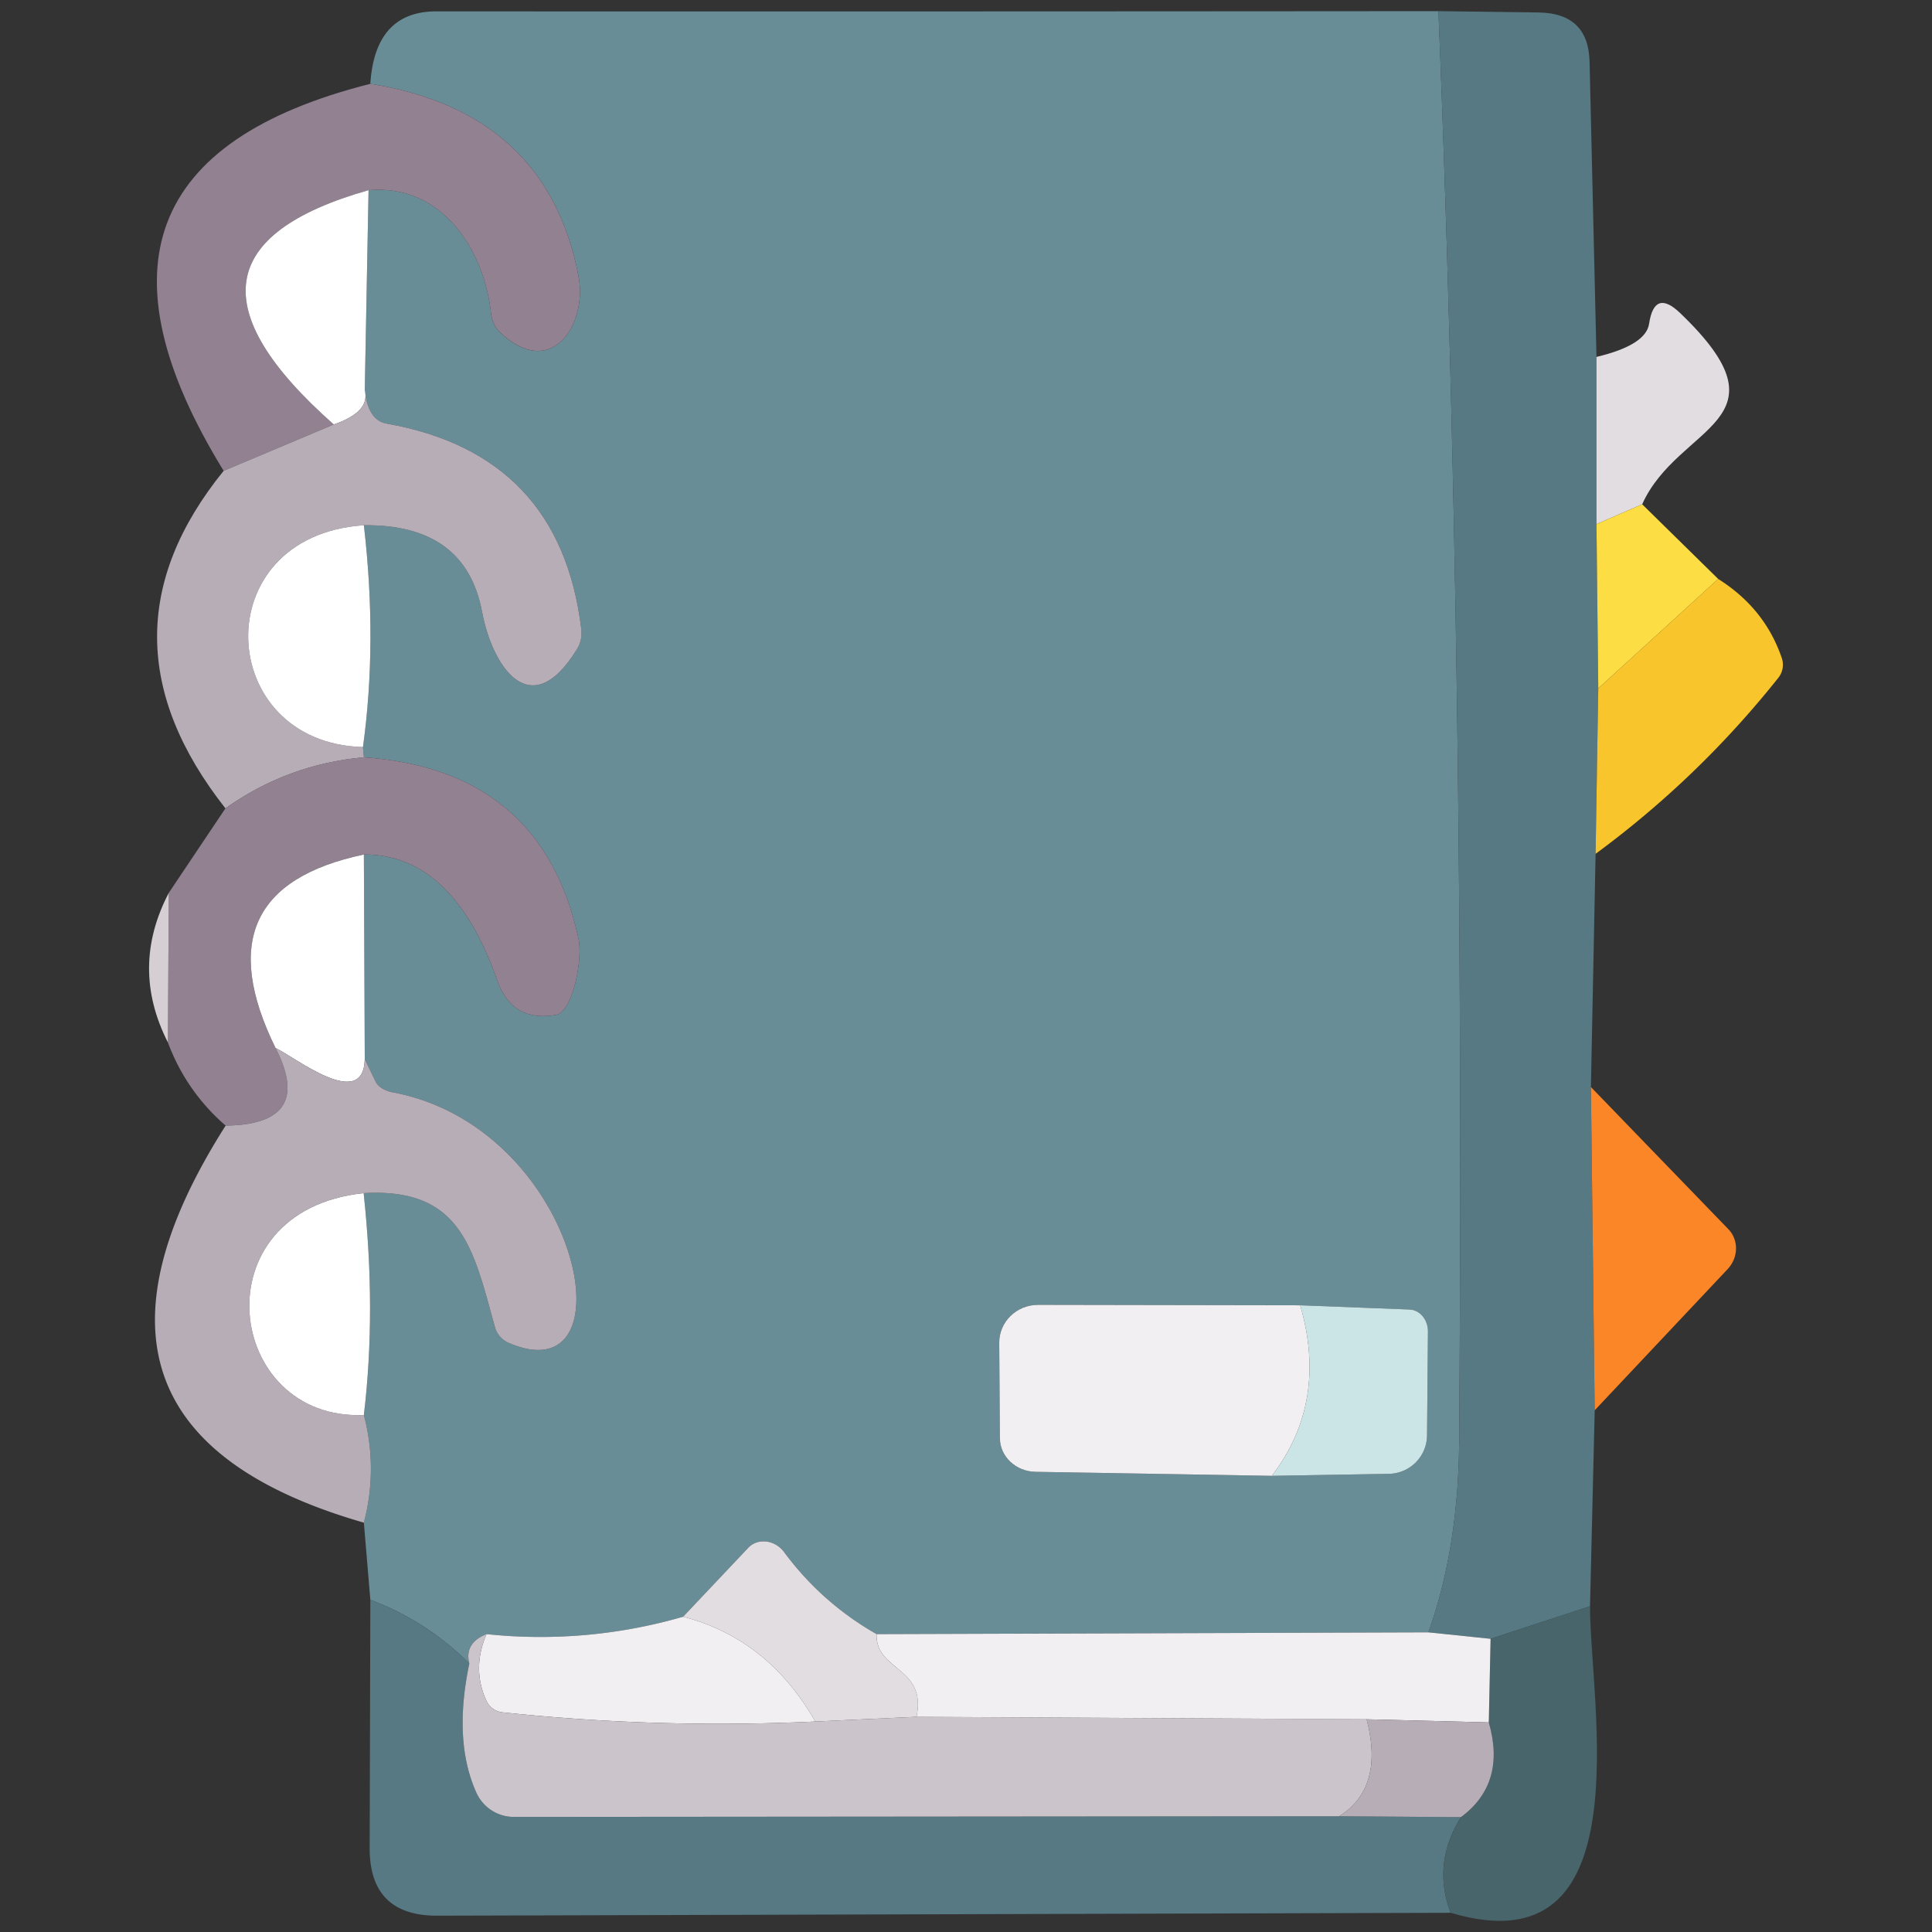<?xml version="1.0" standalone="no"?><!DOCTYPE svg PUBLIC "-//W3C//DTD SVG 1.1//EN" "http://www.w3.org/Graphics/SVG/1.1/DTD/svg11.dtd"><svg class="icon" width="200px" height="200.00px" viewBox="0 0 1024 1024" version="1.1" xmlns="http://www.w3.org/2000/svg"><rect x="0" y="0" width="1024" height="1024" fill="#333333" stroke="none"/><path d="M762.393 5.908c9.37 230.567 13.033 483.431 10.989 758.592-0.319 37.658-5.754 71.215-16.306 100.673l-292.448 0.945a156.728 156.728 0 0 1-49.037-43.483 13.978 13.978 0 0 0-9.453-5.601 11.166 11.166 0 0 0-9.571 3.356l-34.503 36.512a271.77 271.77 0 0 1-104.218 9.217c-7.881 3.155-10.906 8.354-9.098 15.597a146.496 146.496 0 0 0-52.463-33.794l-3.427-40.884a111.248 111.248 0 0 0 0-57.072c4.407-36.783 4.372-75.977-0.118-117.57 52.345-3.072 58.253 30.367 69.597 71.015 1.063 3.687 3.557 6.664 6.853 8.153 66.524 29.304 38.993-113.671-60.853-132.576-4.419-0.803-7.881-2.942-9.217-5.672l-5.79-11.934-0.473-108.472c31.431-0.083 54.98 22.132 70.66 66.643 5.282 15.042 15.751 21.151 31.431 18.315 8.389-1.536 14.061-29.068 11.698-40.175-12.844-59.789-50.774-91.894-113.789-96.301l-0.473-5.435c5.116-37.102 5.282-76.296 0.473-117.57 35.921-0.39 56.8 14.888 62.625 45.846 5.199 28.122 25.286 60.498 50.336 19.851 1.985-3.131 2.777-6.983 2.245-10.871-7.48-61.597-41.864-97.837-103.154-108.708-6.534-1.099-10.398-6.971-11.58-17.606l2.009-106.108c38.639-3.427 61.207 31.313 64.87 64.988 0.461 4.183 2.056 7.763 4.49 10.044 27.177 26.232 46.792-3.545 41.947-29.304-11.107-58.135-47.891-92.165-110.362-102.091 1.654-25.605 13.317-38.402 34.976-38.402 170.151 0.083 347.192 0.035 531.132-0.118z m-73.26 685.923l-138.957-0.236c-5.471 0-10.717 2.127-14.581 5.896-3.852 3.769-6.014 8.874-5.979 14.191l0.354 50.691c0.083 9.677 8.46 17.535 18.906 17.724l125.25 2.127 62.034-1.063a20.56 20.56 0 0 0 20.205-20.56l0.473-54.708c0.095-6.381-4.266-11.627-9.807-11.816l-57.899-2.245z" fill="#698D97" /><path d="M762.393 5.908l53.054 0.709c17.641 0.236 26.669 8.945 27.059 26.114l3.663 156.445v88.621l0.945 87.084-1.418 87.675-2.481 123.596 2.009 171.333-2.481 103.863-52.7 17.251-32.967-3.427c10.552-29.457 15.987-63.015 16.306-100.673 2.044-275.161-1.619-528.025-10.989-758.592z" fill="#567983" /><path d="M196.285 44.428c62.472 9.925 99.255 43.956 110.362 102.091 4.845 25.759-14.77 55.536-41.947 29.304-2.434-2.281-4.029-5.861-4.49-10.044-3.663-33.676-26.232-68.415-64.87-64.988-80.196 22.77-86.34 64.161-18.433 124.187l-58.371 24.577C52.755 142.502 78.679 74.122 196.285 44.428z" fill="#918191" /><path d="M195.339 100.791l-2.009 106.108c2.044 7.562-3.427 13.588-16.424 18.079-67.907-60.026-61.763-101.417 18.433-124.187z" fill="#FFFFFF" /><path d="M870.391 267.28l-24.223 10.516v-88.621c17.488-4.171 26.787-10.044 27.886-17.606 1.891-12.442 7.361-14.333 16.424-5.672 60.498 57.899-0.945 58.726-20.087 101.382z" fill="#E1DDE1" /><path d="M193.331 206.899c1.182 10.634 5.045 16.507 11.58 17.606 61.29 10.871 95.675 47.111 103.154 108.708 0.532 3.887-0.26 7.74-2.245 10.871-25.05 40.647-45.137 8.271-50.336-19.851-5.825-30.958-26.704-46.236-62.625-45.846-84.367 5.672-78.931 115.443-0.473 117.57l0.473 5.435c-26.941 2.446-51.4 11.462-73.378 27.059-47.973-60.888-48.292-120.524-0.945-178.895l58.371-24.577c12.998-4.49 18.469-10.516 16.424-18.079z" fill="#B6ADB6" /><path d="M870.391 267.28l40.293 39.584-63.57 58.017-0.945-87.084z" fill="#FDDD44" /><path d="M192.858 278.387c4.809 41.274 4.644 80.467-0.473 117.57-78.459-2.127-83.894-111.898 0.473-117.57z" fill="#FFFFFF" /><path d="M910.684 306.863c16.543 10.398 27.803 24.459 33.794 42.183a11.06 11.06 0 0 1-1.891 10.162c-28.205 35.448-60.498 66.56-96.892 93.347l1.418-87.675 63.57-58.017z" fill="#F8C52D" /><path d="M192.858 401.392c63.015 4.407 100.945 36.512 113.789 96.301 2.363 11.107-3.308 38.639-11.698 40.175-15.68 2.836-26.149-3.273-31.431-18.315-15.68-44.511-39.229-66.725-70.66-66.643-58.69 12.371-74.288 46.555-46.792 102.563 13.789 27.023 4.963 40.73-26.468 41.12a106.971 106.971 0 0 1-30.604-44.074l0.473-79.286 30.013-44.783a147.642 147.642 0 0 1 73.378-27.059z" fill="#918191" /><path d="M192.858 452.91l0.473 108.472c-0.709 28.004-37.457-1.418-47.264-5.908-27.496-56.008-11.899-90.192 46.792-102.563z" fill="#FFFFFF" /><path d="M89.467 473.234l-0.473 79.286c-13.47-26.468-13.317-52.901 0.473-79.286z" fill="#D5CFD4" /><path d="M146.066 555.474c9.807 4.49 46.555 33.912 47.264 5.908l5.79 11.934c1.335 2.73 4.797 4.868 9.217 5.672 99.846 18.906 127.377 161.88 60.853 132.576a12.667 12.667 0 0 1-6.853-8.153c-11.343-40.647-17.251-74.087-69.597-71.015-87.912 9.335-73.378 120.878 0.118 117.57a111.248 111.248 0 0 1 0 57.072c-116.743-33.558-141.167-103.71-73.26-210.444 31.431-0.39 40.257-14.097 26.468-41.12z" fill="#B6ADB6" /><path d="M843.214 576.152l72.905 75.387c5.483 5.695 5.317 14.924-0.354 21.033l-70.542 74.914-2.009-171.333z" fill="#FB8628" /><path d="M192.74 632.396c4.49 41.593 4.526 80.786 0.118 117.57-73.496 3.308-88.03-108.235-0.118-117.57z" fill="#FFFFFF" /><path d="M464.628 866.118c-0.709 19.733 26.704 17.133 21.151 43.838l-53.645 2.481c-16.779-29.304-40.139-47.82-70.069-55.536l34.503-36.512c2.399-2.564 5.908-3.781 9.571-3.356 3.675 0.437 7.137 2.481 9.453 5.601a156.728 156.728 0 0 0 49.037 43.483z" fill="#E1DDE1" /><path d="M196.285 847.921a146.496 146.496 0 0 1 52.463 33.794c-5.754 27.413-4.49 50.254 3.781 68.533 3.521 7.763 11.284 12.761 19.851 12.761l437.431-0.354 64.516 0.473c-10.245 16.46-12.052 33.357-5.435 50.691l-537.04 1.536c-24.022 0.083-36.004-11.899-35.921-35.921l0.354-131.513z" fill="#567983" /><path d="M842.742 851.348c0 51.4 28.595 193.075-73.85 162.471-6.617-17.334-4.809-34.231 5.435-50.691 16.07-11.899 20.997-28.63 14.77-50.218l0.945-44.31 52.7-17.251z" fill="#47656A" /><path d="M362.064 856.901c29.93 7.716 53.29 26.232 70.069 55.536-55.299 2.6-110.48 0.981-165.543-4.845a10.611 10.611 0 0 1-8.626-5.79c-5.353-11.426-5.4-23.313-0.118-35.685a271.77 271.77 0 0 0 104.218-9.217z" fill="#F1EFF2" /><path d="M257.846 866.118c-5.282 12.371-5.235 24.258 0.118 35.685a10.611 10.611 0 0 0 8.626 5.79c55.063 5.825 110.244 7.444 165.543 4.845l53.645-2.481 238.566 1.3c6.298 24.187 1.453 41.321-14.534 51.4l-437.431 0.354a21.801 21.801 0 0 1-19.851-12.761c-8.271-18.279-9.536-41.12-3.781-68.533-1.808-7.243 1.217-12.442 9.098-15.597z" fill="#CBC5CB" /><path d="M464.628 866.118l292.448-0.945 32.967 3.427-0.945 44.31-64.752-1.654-238.566-1.3c5.554-26.704-21.86-24.105-21.151-43.838z" fill="#F1EFF2" /><path d="M789.097 912.91c6.227 21.588 1.3 38.32-14.77 50.218l-64.516-0.473c15.987-10.079 20.832-27.212 14.534-51.4l64.752 1.654z" fill="#B6ADB6" /><path d="M674.126 782.224c19.934-26.149 24.932-56.28 15.006-90.393l57.899 2.245c5.542 0.189 9.902 5.435 9.807 11.816l-0.473 54.708a20.56 20.56 0 0 1-20.205 20.56l-62.034 1.063z" fill="#CBE5E6" /><path d="M689.133 691.831c9.925 34.113 4.927 64.244-15.006 90.393l-125.25-2.127c-10.445-0.189-18.823-8.047-18.906-17.724l-0.354-50.691c-0.035-5.317 2.127-10.422 5.979-14.191 3.864-3.781 9.098-5.896 14.581-5.896l138.957 0.236z" fill="#F1EFF2" /></svg>